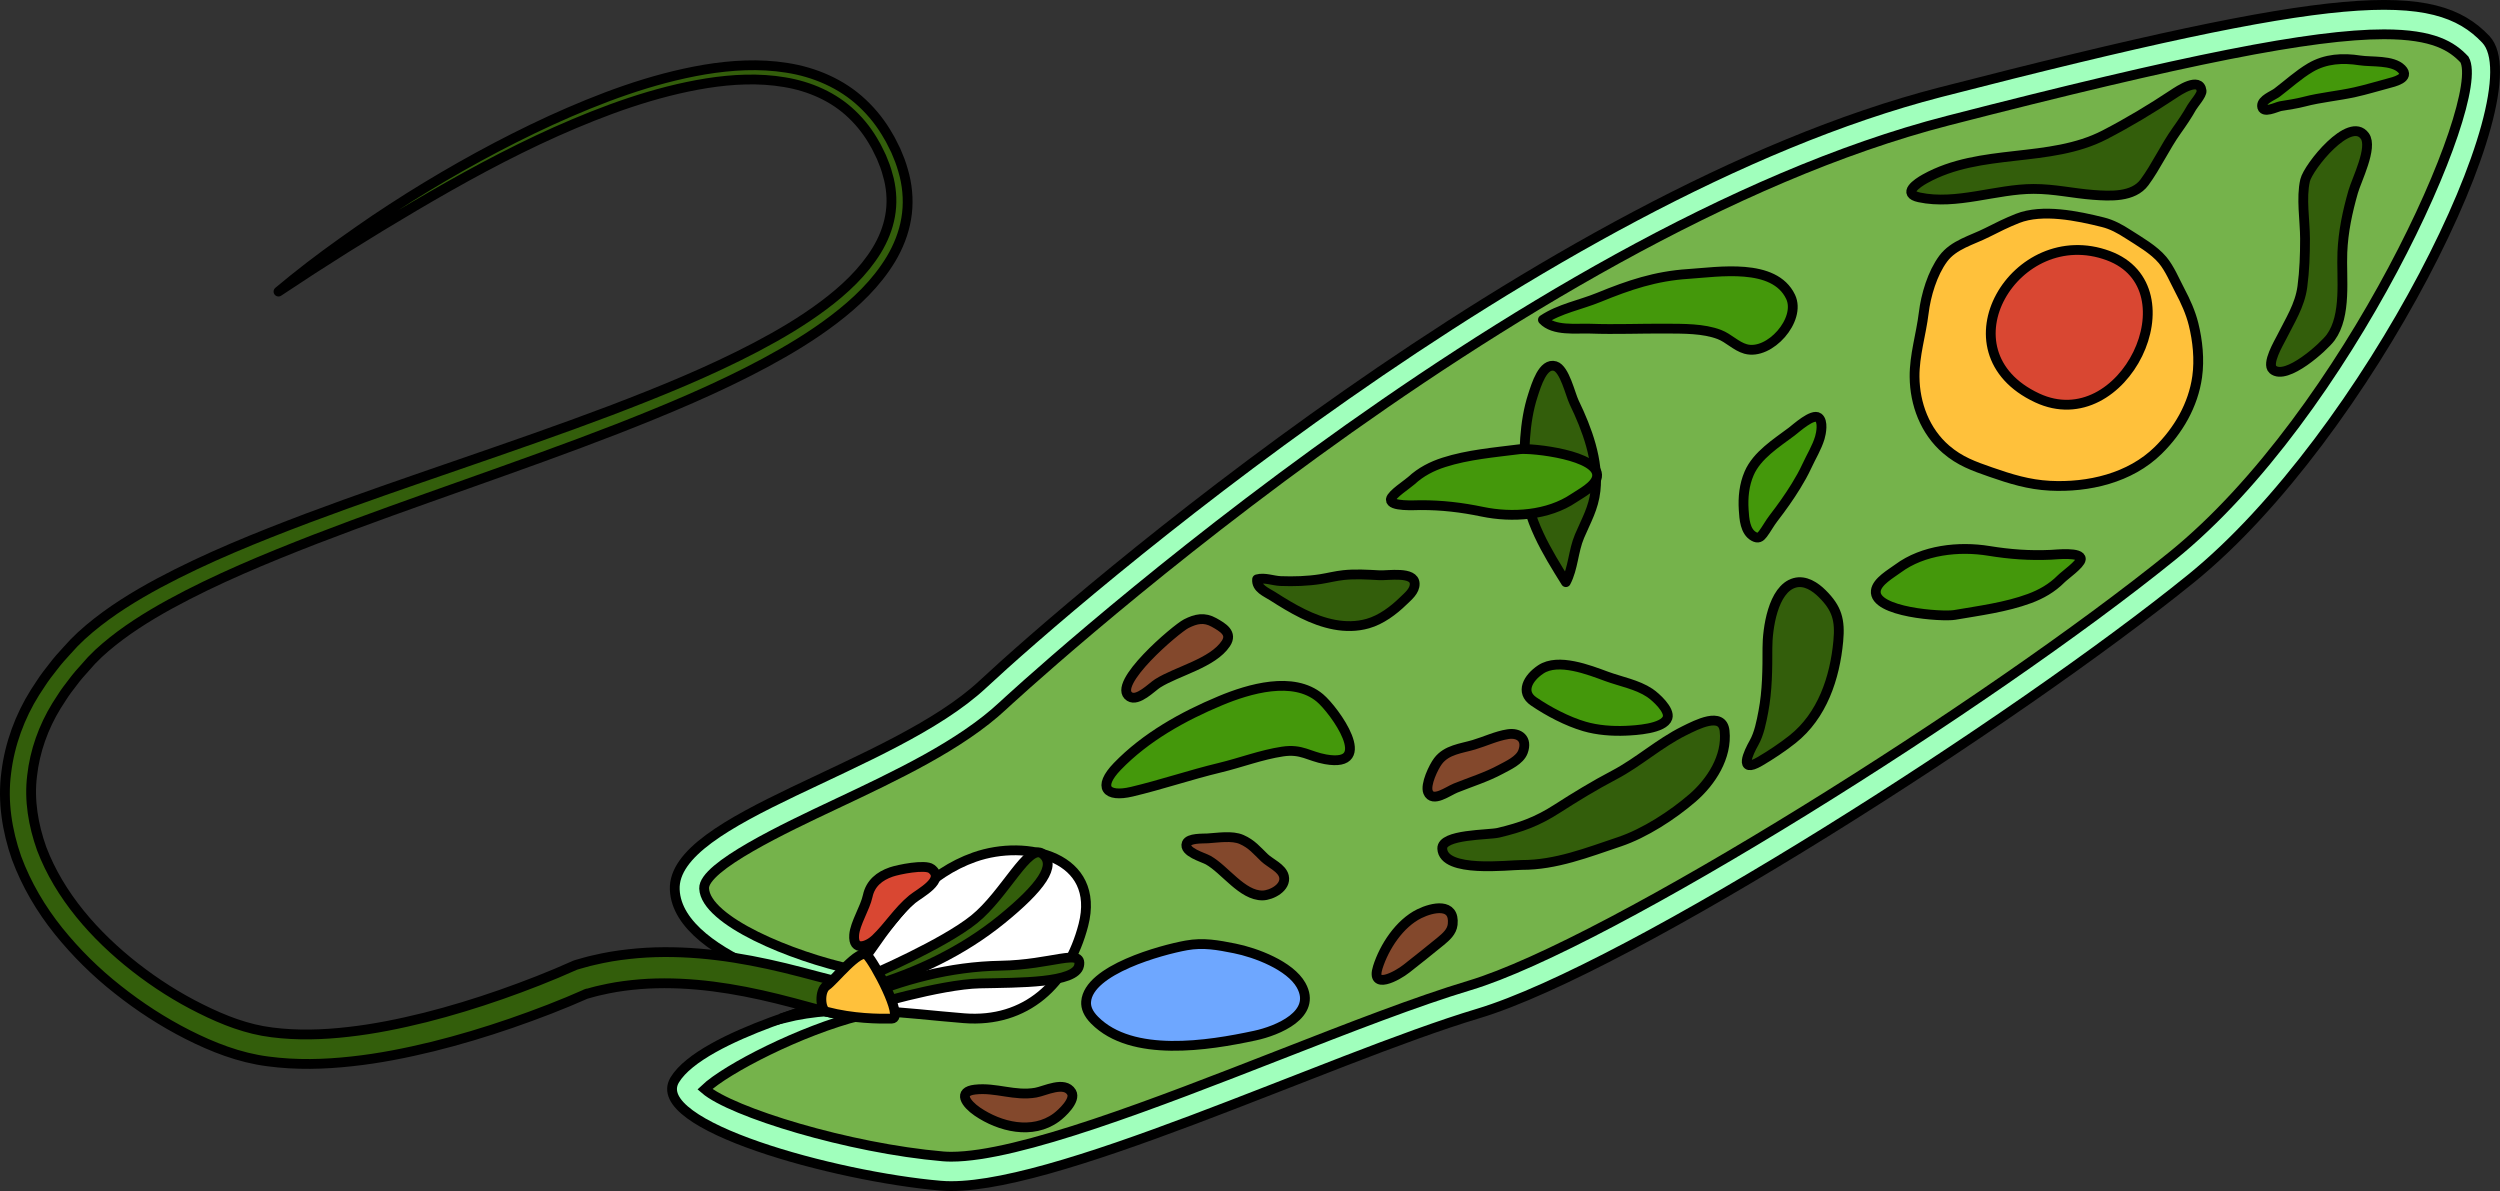 <?xml version="1.0" encoding="utf-8"?>
<!-- Generator: Adobe Illustrator 16.0.0, SVG Export Plug-In . SVG Version: 6.00 Build 0)  -->
<!DOCTYPE svg PUBLIC "-//W3C//DTD SVG 1.1//EN" "http://www.w3.org/Graphics/SVG/1.1/DTD/svg11.dtd">
<svg version="1.1" id="Layer_1" xmlns="http://www.w3.org/2000/svg" xmlns:xlink="http://www.w3.org/1999/xlink" x="0px" y="0px"
	 width="255.165px" height="121.561px" viewBox="0 0 255.165 121.561" enable-background="new 0 0 255.165 121.561"
	 xml:space="preserve">
<rect x="0" y="0" width="255.165" height="121.561" fill="#333333" stroke="none"/>
<g>
	<path fill="#A0FFBC" d="M86.443,101.903c0,0-17.264-3.699-17.573-11.1c-0.308-7.398,22.197-12.33,31.446-20.964
		c9.249-8.632,57.034-49.944,97.729-60.426s50.433-10.946,55.674-5.396c5.24,5.549-12.203,40.543-30.085,55.032
		c-17.881,14.49-57.343,39.77-72.758,44.395S106.79,121.942,96,121.017c-10.791-0.925-29.911-6.166-27.134-10.791
		C71.644,105.602,86.443,101.903,86.443,101.903z"/>
	<path fill="#75B34B" stroke="#000000" stroke-miterlimit="10" d="M97.093,118.061c-0.292,0-0.571-0.011-0.836-0.033
		c-9.628-0.825-21.593-4.512-24.316-6.857c2.188-2.087,9.859-6.013,15.833-7.51l-0.701-4.69c-6.287-1.355-15.068-4.99-15.206-8.292
		c-0.093-2.231,8.313-6.194,13.334-8.562c6.315-2.978,12.846-6.057,17.161-10.084c0.516-0.481,52.127-48.303,96.43-59.714
		C223.115,6.054,236.016,3.5,243.325,3.5c5.079,0,6.949,1.238,8.213,2.577c2.358,4.122-11.922,36.162-29.792,50.642
		c-18.7,15.155-57.587,39.608-71.731,43.853c-5.396,1.618-12.238,4.29-19.482,7.119C118.083,112.551,103.974,118.061,97.093,118.061
		z"/>
	<path fill="#FFFFFF" stroke="#000000" stroke-miterlimit="10" d="M99.456,87.485c-4.666,1.646-7.838,5.456-10.512,9.355
		c-1.853,2.702-4.84,5.2-8.338,3.234l-0.022,0.134c3.226,1.128,5.859,1.694,5.859,1.694s-2.935,0.734-6.435,1.956L80,103.916
		c6.07-1.528,12.221-0.479,18.396,0.01c6.32,0.501,10.631-3.521,12.18-9.513C112.367,87.477,104.855,85.583,99.456,87.485z"/>
	<path fill="#335E0B" stroke="#000000" stroke-linecap="round" stroke-linejoin="round" stroke-miterlimit="10" d="M88.899,99.534
		c0,0,7.373-3.16,10.532-5.705s5.54-7.816,6.982-6.673s-0.137,3.394-4.174,6.679s-8.689,5.436-13.341,6.84"/>
	<path fill="#335E0B" stroke="#000000" stroke-linecap="round" stroke-linejoin="round" stroke-miterlimit="10" d="M88.277,102.794
		c0,0,7.675-2.331,11.731-2.419c4.056-0.089,9.764-0.019,10.131-1.821c0.367-1.805-2.782-0.08-7.986,0.007
		c-5.203,0.088-10.148,1.439-14.61,3.361"/>
	<path fill="#FFC13B" stroke="#000000" stroke-linecap="round" stroke-linejoin="round" stroke-miterlimit="10" d="M205.922,22.292
		c-1.075,0.424-2.085,0.926-3.111,1.447c-1.533,0.78-3.408,1.223-4.475,2.662c-1.104,1.49-1.772,3.726-1.992,5.557
		c-0.262,2.174-0.953,4.3-0.933,6.511c0.026,2.771,1.068,5.542,3.202,7.384c1.424,1.229,2.84,1.727,4.581,2.333
		c2.027,0.706,3.869,1.279,6.032,1.391c3.915,0.201,8.178-0.778,11.055-3.61c2.058-2.024,3.574-4.624,3.977-7.519
		c0.243-1.758,0.052-3.65-0.373-5.363c-0.299-1.203-0.814-2.333-1.391-3.425c-0.527-1.001-1.038-2.242-1.761-3.112
		c-0.89-1.071-2.382-1.913-3.545-2.663c-0.804-0.519-1.616-0.97-2.55-1.202C212.049,22.036,208.47,21.289,205.922,22.292z"/>
	<path fill="none" stroke="#000000" stroke-linecap="round" stroke-linejoin="round" stroke-miterlimit="10" d="M86.443,101.903
		c0,0-17.264-3.699-17.573-11.1c-0.308-7.398,22.197-12.33,31.446-20.964c9.249-8.632,57.034-49.944,97.729-60.426
		s50.433-10.946,55.674-5.396c5.24,5.549-12.203,40.543-30.085,55.032c-17.881,14.49-57.343,39.77-72.758,44.395
		S106.79,121.942,96,121.017c-10.791-0.925-29.911-6.166-27.134-10.791C71.644,105.602,86.443,101.903,86.443,101.903z"/>
	<path fill="#D94732" stroke="#000000" stroke-linecap="round" stroke-linejoin="round" stroke-miterlimit="10" d="M207.926,40.614
		c8.824,4.119,16.137-11.238,7.259-14.522C205.738,22.597,197.758,35.866,207.926,40.614z"/>
	<path fill="#335E0B" stroke="#000000" stroke-linecap="round" stroke-linejoin="round" stroke-miterlimit="10" d="M86.684,103.517
		l-0.242,0.028c-0.179,0.011-0.36,0.012-0.54,0.001c-0.157-0.012-0.209-0.023-0.32-0.037c-0.096-0.013-0.197-0.026-0.275-0.043
		c-0.342-0.062-0.646-0.132-0.945-0.203c-0.595-0.145-1.151-0.298-1.712-0.448c-1.112-0.303-2.205-0.6-3.302-0.869
		c-2.19-0.541-4.386-0.984-6.591-1.264c-2.205-0.279-4.418-0.392-6.606-0.282c-0.546,0.034-1.092,0.067-1.634,0.131
		c-0.544,0.047-1.08,0.139-1.618,0.216c-0.534,0.099-1.069,0.189-1.594,0.32c-0.532,0.109-1.046,0.271-1.567,0.411l0.198-0.076
		c-2.587,1.149-5.149,2.129-7.78,3.039c-2.623,0.903-5.285,1.705-7.991,2.376c-2.708,0.66-5.455,1.211-8.261,1.512
		c-2.8,0.31-5.665,0.391-8.549,0.005c-1.439-0.181-2.89-0.549-4.286-1.041c-0.325-0.122-0.634-0.226-0.971-0.363l-1.014-0.421
		c-0.656-0.299-1.304-0.583-1.934-0.914c-2.534-1.286-4.913-2.833-7.13-4.593c-2.225-1.749-4.256-3.754-6.05-5.978
		c-1.786-2.226-3.275-4.737-4.287-7.473c-0.958-2.746-1.437-5.744-1.048-8.68c0.351-2.932,1.398-5.748,2.93-8.19
		c0.403-0.595,0.773-1.217,1.207-1.787c0.445-0.559,0.864-1.144,1.331-1.68c0.489-0.537,0.924-1.037,1.457-1.603l0.735-0.715
		l0.832-0.731c2.214-1.855,4.609-3.319,7.063-4.643c4.914-2.627,10.033-4.68,15.168-6.625c5.142-1.929,10.322-3.704,15.49-5.488
		c5.167-1.784,10.328-3.564,15.422-5.493c5.086-1.939,10.135-3.992,14.922-6.504c2.388-1.259,4.715-2.629,6.85-4.228
		c2.131-1.588,4.09-3.43,5.434-5.621c0.665-1.094,1.151-2.279,1.37-3.513c0.226-1.233,0.174-2.507-0.116-3.744
		c-0.156-0.615-0.329-1.232-0.587-1.825l-0.179-0.45c-0.042-0.098-0.142-0.291-0.21-0.432c-0.155-0.295-0.296-0.637-0.462-0.894
		c-0.603-1.097-1.41-2.16-2.334-3.034c-1.854-1.784-4.306-2.861-6.888-3.285c-2.588-0.441-5.286-0.308-7.931,0.108
		c-5.307,0.854-10.447,2.743-15.402,4.945c-4.961,2.222-9.744,4.847-14.438,7.613c-4.698,2.769-9.324,5.669-13.876,8.708
		c2.097-1.761,4.275-3.427,6.509-5.012c1.115-0.797,2.239-1.581,3.372-2.353c1.138-0.764,2.291-1.507,3.449-2.241
		c4.648-2.909,9.465-5.564,14.462-7.866c5.001-2.273,10.201-4.249,15.701-5.188c2.743-0.454,5.58-0.63,8.397-0.179
		c2.802,0.431,5.594,1.608,7.714,3.616c1.066,1,1.948,2.129,2.673,3.42c0.204,0.32,0.323,0.614,0.488,0.923
		c0.082,0.166,0.144,0.273,0.242,0.487l0.207,0.502c0.292,0.658,0.5,1.36,0.683,2.066c0.346,1.42,0.426,2.936,0.171,4.397
		c-0.247,1.465-0.808,2.855-1.55,4.102c-1.503,2.496-3.604,4.475-5.826,6.166c-2.229,1.7-4.618,3.132-7.053,4.444
		c-4.879,2.614-9.965,4.732-15.074,6.733c-5.116,1.989-10.278,3.822-15.431,5.652c-5.153,1.83-10.303,3.647-15.384,5.605
		c-5.068,1.972-10.104,4.051-14.817,6.626c-2.346,1.288-4.622,2.723-6.586,4.402l-0.705,0.626l-0.728,0.722L8.05,68.86
		c-0.426,0.497-0.798,1.031-1.201,1.544c-0.391,0.521-0.712,1.082-1.074,1.619c-1.354,2.201-2.218,4.646-2.498,7.146
		c-0.313,2.504,0.122,5.05,0.973,7.445c1.819,4.797,5.415,8.893,9.553,12.125c2.079,1.622,4.32,3.05,6.673,4.217
		c0.582,0.304,1.189,0.564,1.777,0.83l0.88,0.363c0.296,0.121,0.636,0.233,0.952,0.351c1.184,0.407,2.396,0.717,3.673,0.871
		c2.54,0.329,5.184,0.254,7.811-0.051c2.631-0.293,5.256-0.831,7.855-1.477c2.6-0.658,5.174-1.445,7.717-2.334
		c2.532-0.887,5.076-1.877,7.482-2.959l0.046-0.021c0.048-0.021,0.104-0.04,0.152-0.055c0.588-0.162,1.172-0.346,1.768-0.473
		c0.591-0.148,1.19-0.255,1.788-0.367c0.599-0.09,1.199-0.193,1.801-0.248c0.601-0.074,1.203-0.112,1.805-0.153
		c2.409-0.132,4.809-0.017,7.17,0.271c2.361,0.287,4.686,0.748,6.966,1.3c1.139,0.276,2.268,0.576,3.377,0.872
		c0.552,0.146,1.105,0.295,1.629,0.42c0.493,0.124,1.127,0.229,1.079,0.191c0.892-0.133,1.723,0.483,1.855,1.375
		C88.19,102.554,87.575,103.385,86.684,103.517z"/>
	<path fill="#335E0B" stroke="#000000" stroke-linecap="round" stroke-linejoin="round" stroke-miterlimit="10" d="M155.627,49.173
		c0.149,3.778,2.313,7.221,4.195,10.245c0.753-1.427,0.749-3.178,1.393-4.69c0.695-1.636,1.433-2.856,1.633-4.651
		c0.34-3.064-0.866-6.286-2.18-9.006c-0.397-0.822-0.966-3.408-1.936-3.702c-1.248-0.377-1.927,1.914-2.277,2.989
		C155.557,43.104,155.514,46.308,155.627,49.173z"/>
	<path fill="#44980B" stroke="#000000" stroke-linecap="round" stroke-linejoin="round" stroke-miterlimit="10" d="M147.37,47.191
		c-1.207,0.388-2.338,0.959-3.318,1.866c-0.379,0.349-2.022,1.404-2.092,1.911c-0.106,0.763,2.463,0.59,3.025,0.589
		c2.174-0.006,4.182,0.23,6.305,0.672c3.048,0.634,6.707,0.398,9.351-1.393c0.712-0.483,2.207-1.229,2.36-2.171
		c0.357-2.202-6.695-2.97-7.917-2.813C152.538,46.176,149.823,46.403,147.37,47.191z"/>
	<path fill="#44980B" stroke="#000000" stroke-linecap="round" stroke-linejoin="round" stroke-miterlimit="10" d="M207.141,61.09
		c1.188-0.439,2.293-1.061,3.234-2.009c0.361-0.365,1.959-1.491,2.006-2c0.072-0.768-2.488-0.482-3.049-0.457
		c-2.172,0.1-4.188-0.049-6.328-0.397c-3.072-0.501-6.717-0.105-9.281,1.799c-0.691,0.514-2.15,1.323-2.264,2.271
		c-0.26,2.217,6.818,2.678,8.033,2.468C202.02,62.329,204.723,61.985,207.141,61.09z"/>
	<path fill="#335E0B" stroke="#000000" stroke-linecap="round" stroke-linejoin="round" stroke-miterlimit="10" d="M139.604,63.646
		c1.346-0.382,2.611-1.321,3.602-2.288c0.502-0.489,1.213-1.038,1.186-1.791c-0.049-1.283-2.705-0.806-3.602-0.854
		c-1.205-0.064-2.447-0.145-3.652-0.017c-0.799,0.084-1.572,0.287-2.362,0.412c-1.308,0.206-2.743,0.252-4.067,0.199
		c-0.786-0.031-1.622-0.392-2.401-0.179c-0.097,0.912,0.925,1.303,1.566,1.71c1.005,0.641,2.023,1.268,3.094,1.794
		C135.018,63.64,137.339,64.29,139.604,63.646z"/>
	<path fill="#335E0B" stroke="#000000" stroke-linecap="round" stroke-linejoin="round" stroke-miterlimit="10" d="M187.627,65.44
		c0.2-2.15-0.124-3.343-1.642-4.848c-0.702-0.698-1.733-1.402-2.809-1.103c-2.238,0.623-2.785,4.734-2.782,6.643
		c0.003,2.17-0.009,4.36-0.416,6.5c-0.197,1.034-0.427,2.252-0.951,3.178c-0.573,1.011-1.595,3.177,0.581,1.912
		c1.102-0.641,2.328-1.459,3.335-2.256C185.995,73.054,187.278,69.191,187.627,65.44z"/>
	<path fill="#44980B" stroke="#000000" stroke-linecap="round" stroke-linejoin="round" stroke-miterlimit="10" d="M163.979,69.037
		c-1.787-0.658-4.934-1.9-6.717-0.714c-1.313,0.872-2.114,2.319-0.729,3.267c1.503,1.029,3.444,2.047,5.188,2.555
		c1.32,0.385,2.841,0.502,4.249,0.438c0.908-0.041,3.864-0.187,4.229-1.322c0.257-0.796-1.177-2.114-1.816-2.542
		C167.106,69.866,165.402,69.56,163.979,69.037z"/>
	<path fill="#335E0B" stroke="#000000" stroke-linecap="round" stroke-linejoin="round" stroke-miterlimit="10" d="M152.938,84.996
		c-0.992,0.237-5.8,0.132-5.733,1.617c0.112,2.521,6.779,1.665,8.117,1.669c3.468,0.01,6.714-1.273,9.976-2.369
		c2.567-0.864,5.412-2.708,7.454-4.474c1.893-1.637,3.553-4.182,3.271-6.833c-0.216-2.027-2.85-0.644-4.123-0.015
		c-2.547,1.261-4.66,3.206-7.164,4.52c-1.987,1.043-3.906,2.211-5.793,3.424C156.909,83.842,155.301,84.43,152.938,84.996z"/>
	<path fill="#83482C" stroke="#000000" stroke-linecap="round" stroke-linejoin="round" stroke-miterlimit="10" d="M140.625,98.729
		c-0.74,2.341,1.945,0.92,2.939,0.127c1.152-0.917,2.338-1.838,3.469-2.775c0.559-0.464,1.156-0.974,1.236-1.729
		c0.235-2.256-2.065-1.753-3.403-1.095C142.848,94.251,141.29,96.624,140.625,98.729z"/>
	<path fill="#83482C" stroke="#000000" stroke-linecap="round" stroke-linejoin="round" stroke-miterlimit="10" d="M126.72,85.682
		c-0.965-0.424-2.43-0.173-3.459-0.112c-0.512,0.03-1.922-0.044-2.14,0.514c-0.339,0.871,1.686,1.418,2.196,1.706
		c1.72,0.97,3.466,3.625,5.546,3.605c0.904-0.009,2.45-0.814,2.184-1.951c-0.202-0.855-1.41-1.343-1.988-1.896
		C128.283,86.804,127.768,86.141,126.72,85.682z"/>
	<path fill="#83482C" stroke="#000000" stroke-linecap="round" stroke-linejoin="round" stroke-miterlimit="10" d="M115.297,71.102
		c0.839,0.531,2.248-0.967,2.864-1.356c1.977-1.25,5.622-2.054,6.956-4.063c0.699-1.054-0.291-1.638-1.209-2.152
		c-0.989-0.555-1.836-0.382-2.838,0.13C120.021,64.196,113.357,69.875,115.297,71.102z"/>
	<path fill="#83482C" stroke="#000000" stroke-linecap="round" stroke-linejoin="round" stroke-miterlimit="10" d="M150.434,76.013
		c1.146-0.341,2.293-0.895,3.477-1.079c1.141-0.178,2.021,0.478,1.535,1.789c-0.326,0.879-1.523,1.402-2.285,1.813
		c-1.461,0.788-3.049,1.276-4.582,1.893c-0.793,0.319-2.365,1.529-2.821,0.424c-0.315-0.765,0.573-2.589,1.015-3.172
		C147.659,76.512,149.125,76.403,150.434,76.013z"/>
	<path fill="#83482C" stroke="#000000" stroke-linecap="round" stroke-linejoin="round" stroke-miterlimit="10" d="M99.52,111.208
		c-1.792,0.204-0.953,1.437,0.232,2.247c2.292,1.567,5.62,2.391,8.059,0.605c0.544-0.398,2.036-1.768,1.554-2.575
		c-0.711-1.19-2.712-0.128-3.65,0.036C103.553,111.901,101.656,110.965,99.52,111.208z"/>
	<path fill="#44980B" stroke="#000000" stroke-linecap="round" stroke-linejoin="round" stroke-miterlimit="10" d="M172.333,27.96
		c-3.36,0.216-6.064,1.132-9.149,2.394c-1.906,0.779-3.997,1.145-5.704,2.286c1.1,1.176,3.361,0.854,4.816,0.905
		c2.598,0.094,5.156-0.022,7.781-0.005c1.717,0.012,3.791-0.021,5.413,0.603c0.946,0.363,1.697,1.198,2.67,1.474
		c2.442,0.692,5.708-2.994,4.598-5.322C181.087,26.792,175.365,27.765,172.333,27.96z"/>
	<path fill="#335E0B" stroke="#000000" stroke-linecap="round" stroke-linejoin="round" stroke-miterlimit="10" d="M231.987,37.716
		c-0.682-0.583,0.615-2.74,0.88-3.272c0.85-1.709,1.874-3.265,2.128-5.19c0.214-1.621,0.271-3.248,0.27-4.881
		c-0.002-1.836-0.408-4.18,0.008-5.963c0.319-1.374,4.56-6.658,6.095-4.525c0.844,1.171-0.843,4.466-1.192,5.698
		c-0.584,2.055-1.01,4.04-1.1,6.179c-0.109,2.612,0.458,6.42-1.193,8.685C237.192,35.391,233.351,38.881,231.987,37.716z"/>
	<path fill="#335E0B" stroke="#000000" stroke-linecap="round" stroke-linejoin="round" stroke-miterlimit="10" d="M195.886,20.145
		c-1.769-0.379-0.24-1.436,0.592-1.898c5.695-3.172,12.692-1.56,18.339-4.486c2.416-1.252,4.722-2.636,6.996-4.147
		c0.571-0.38,2.707-1.81,2.892-0.348c0.051,0.397-0.808,1.353-1.004,1.701c-0.463,0.822-0.971,1.572-1.52,2.341
		c-1.199,1.681-2.111,3.682-3.304,5.302c-1.143,1.553-3.543,1.409-5.23,1.282c-2.072-0.155-3.945-0.609-6.078-0.609
		C203.743,19.282,199.682,20.958,195.886,20.145z"/>
	<path fill="#44980B" stroke="#000000" stroke-linecap="round" stroke-linejoin="round" stroke-miterlimit="10" d="M178.528,48.311
		c0.802-1.852,2.774-3.08,4.339-4.255c0.467-0.352,2.139-1.881,2.736-1.433c0.506,0.377,0.276,1.594,0.14,2.048
		c-0.305,1.019-0.886,1.947-1.328,2.906c-0.32,0.694-0.699,1.367-1.1,2.019c-0.701,1.14-1.478,2.232-2.297,3.292
		c-0.399,0.517-0.701,1.098-1.089,1.613c-0.262,0.349-0.499,0.479-0.91,0.258c-0.919-0.495-0.99-1.829-1.047-2.722
		C177.894,50.765,178.018,49.49,178.528,48.311z"/>
	<path fill="#44980B" stroke="#000000" stroke-linecap="round" stroke-linejoin="round" stroke-miterlimit="10" d="M232.413,9.449
		c1.121-0.85,2.178-1.826,3.393-2.544c1.563-0.921,3.309-1.012,5.053-0.741c1.191,0.185,3.332-0.06,4.26,0.877
		c0.924,0.932-0.809,1.322-1.418,1.483c-1.117,0.297-2.201,0.629-3.338,0.882c-1.717,0.385-3.48,0.525-5.184,0.972
		c-0.813,0.213-1.576,0.312-2.4,0.453c-0.434,0.075-1.871,0.831-1.9-0.019C230.854,10.167,232.002,9.759,232.413,9.449z"/>
	<path fill="#44980B" stroke="#000000" stroke-linecap="round" stroke-linejoin="round" stroke-miterlimit="10" d="M124.495,78.358
		c-3.012,0.724-5.988,1.74-8.973,2.448c-2.631,0.624-3.517-0.471-1.49-2.571c2.902-3.006,6.702-5.12,10.528-6.716
		c2.907-1.213,7.435-2.563,10.156-0.284c1.489,1.246,5.76,7.186,0.577,6.265c-1.717-0.306-2.439-1.085-4.377-0.795
		C128.726,77.034,126.641,77.842,124.495,78.358z"/>
	<path fill="#6EA7FF" stroke="#000000" stroke-miterlimit="10" d="M110.857,102.236c-0.045,0.597,0.208,1.228,0.863,1.889
		c3.82,3.856,11.591,2.602,16.368,1.575c2.29-0.492,6.382-2.154,4.712-5.14c-1.125-2.012-4.65-3.336-6.784-3.76
		c-1.723-0.342-3.184-0.622-4.936-0.306C118.529,96.955,111.103,98.976,110.857,102.236z"/>
	<path fill="#FFC13B" stroke="#000000" stroke-linecap="round" stroke-linejoin="round" stroke-miterlimit="10" d="M84.362,103.263
		c-0.648-0.172-0.761-2.146,0-2.656s3.359-3.853,4.118-3.132s3.83,6.461,2.55,6.492S87.036,103.972,84.362,103.263z"/>
	<path fill="#D94732" stroke="#000000" stroke-linecap="round" stroke-linejoin="round" stroke-miterlimit="10" d="M87.181,95.424
		c0.089-1.181,1.117-2.738,1.385-3.983c0.277-1.284,1.2-2.027,2.392-2.439c0.719-0.249,3.47-0.816,4.11-0.324
		c1.478,1.134-1.21,2.483-1.955,3.098c-1.475,1.217-2.426,2.806-3.755,4.069C88.555,96.608,87.05,97.168,87.181,95.424z"/>
</g>
</svg>
